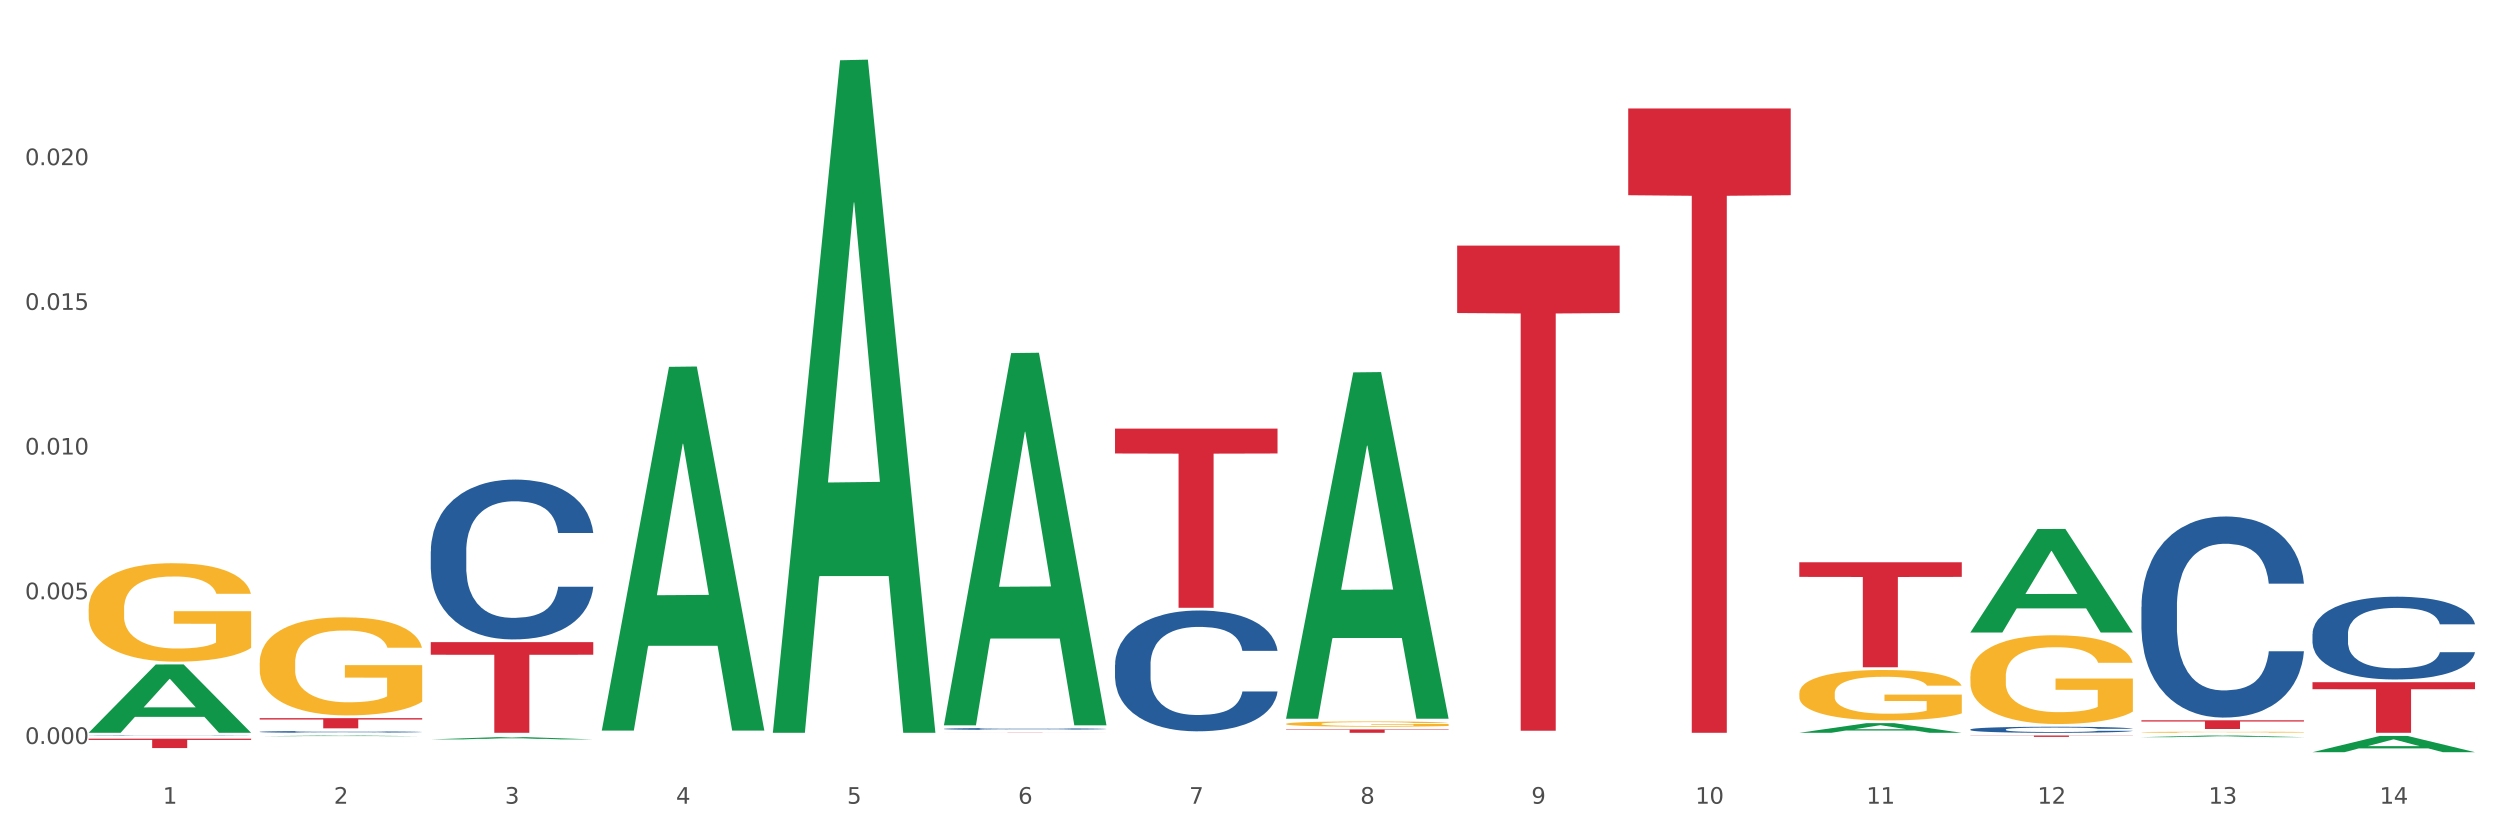 <?xml version="1.0" encoding="utf-8" standalone="no"?>
<!DOCTYPE svg PUBLIC "-//W3C//DTD SVG 1.1//EN"
  "http://www.w3.org/Graphics/SVG/1.1/DTD/svg11.dtd">
<svg xmlns:xlink="http://www.w3.org/1999/xlink" width="1080pt" height="360pt" viewBox="0 0 1080 360" xmlns="http://www.w3.org/2000/svg" version="1.1">
 <rect x="0" y="0" width="1080" height="360" fill="#333333" stroke="none"/>
 <defs>
  <style type="text/css">*{stroke-linejoin: round; stroke-linecap: butt}</style>
 </defs>
 <g id="figure_1">
  <g id="patch_1">
   <path d="M 0 360 
L 1080 360 
L 1080 0 
L 0 0 
z
" style="fill: #ffffff; stroke: #ffffff; stroke-linejoin: miter"/>
  </g>
  <g id="axes_1">
   <g id="matplotlib.axis_1">
    <g id="xtick_1">
     <g id="text_1">
      <!-- 1 -->
      <g style="fill: #4d4d4d" transform="translate(70.332 347.204) scale(0.096 -0.096)">
       <defs>
        <path id="DejaVuSans-31" d="M 794 531 
L 1825 531 
L 1825 4091 
L 703 3866 
L 703 4441 
L 1819 4666 
L 2450 4666 
L 2450 531 
L 3481 531 
L 3481 0 
L 794 0 
L 794 531 
z
" transform="scale(0.016)"/>
       </defs>
       <use xlink:href="#DejaVuSans-31"/>
      </g>
     </g>
    </g>
    <g id="xtick_2">
     <g id="text_2">
      <!-- 2 -->
      <g style="fill: #4d4d4d" transform="translate(144.233 347.204) scale(0.096 -0.096)">
       <defs>
        <path id="DejaVuSans-32" d="M 1228 531 
L 3431 531 
L 3431 0 
L 469 0 
L 469 531 
Q 828 903 1448 1529 
Q 2069 2156 2228 2338 
Q 2531 2678 2651 2914 
Q 2772 3150 2772 3378 
Q 2772 3750 2511 3984 
Q 2250 4219 1831 4219 
Q 1534 4219 1204 4116 
Q 875 4013 500 3803 
L 500 4441 
Q 881 4594 1212 4672 
Q 1544 4750 1819 4750 
Q 2544 4750 2975 4387 
Q 3406 4025 3406 3419 
Q 3406 3131 3298 2873 
Q 3191 2616 2906 2266 
Q 2828 2175 2409 1742 
Q 1991 1309 1228 531 
z
" transform="scale(0.016)"/>
       </defs>
       <use xlink:href="#DejaVuSans-32"/>
      </g>
     </g>
    </g>
    <g id="xtick_3">
     <g id="text_3">
      <!-- 3 -->
      <g style="fill: #4d4d4d" transform="translate(218.134 347.204) scale(0.096 -0.096)">
       <defs>
        <path id="DejaVuSans-33" d="M 2597 2516 
Q 3050 2419 3304 2112 
Q 3559 1806 3559 1356 
Q 3559 666 3084 287 
Q 2609 -91 1734 -91 
Q 1441 -91 1130 -33 
Q 819 25 488 141 
L 488 750 
Q 750 597 1062 519 
Q 1375 441 1716 441 
Q 2309 441 2620 675 
Q 2931 909 2931 1356 
Q 2931 1769 2642 2001 
Q 2353 2234 1838 2234 
L 1294 2234 
L 1294 2753 
L 1863 2753 
Q 2328 2753 2575 2939 
Q 2822 3125 2822 3475 
Q 2822 3834 2567 4026 
Q 2313 4219 1838 4219 
Q 1578 4219 1281 4162 
Q 984 4106 628 3988 
L 628 4550 
Q 988 4650 1302 4700 
Q 1616 4750 1894 4750 
Q 2613 4750 3031 4423 
Q 3450 4097 3450 3541 
Q 3450 3153 3228 2886 
Q 3006 2619 2597 2516 
z
" transform="scale(0.016)"/>
       </defs>
       <use xlink:href="#DejaVuSans-33"/>
      </g>
     </g>
    </g>
    <g id="xtick_4">
     <g id="text_4">
      <!-- 4 -->
      <g style="fill: #4d4d4d" transform="translate(292.034 347.204) scale(0.096 -0.096)">
       <defs>
        <path id="DejaVuSans-34" d="M 2419 4116 
L 825 1625 
L 2419 1625 
L 2419 4116 
z
M 2253 4666 
L 3047 4666 
L 3047 1625 
L 3713 1625 
L 3713 1100 
L 3047 1100 
L 3047 0 
L 2419 0 
L 2419 1100 
L 313 1100 
L 313 1709 
L 2253 4666 
z
" transform="scale(0.016)"/>
       </defs>
       <use xlink:href="#DejaVuSans-34"/>
      </g>
     </g>
    </g>
    <g id="xtick_5">
     <g id="text_5">
      <!-- 5 -->
      <g style="fill: #4d4d4d" transform="translate(365.935 347.204) scale(0.096 -0.096)">
       <defs>
        <path id="DejaVuSans-35" d="M 691 4666 
L 3169 4666 
L 3169 4134 
L 1269 4134 
L 1269 2991 
Q 1406 3038 1543 3061 
Q 1681 3084 1819 3084 
Q 2600 3084 3056 2656 
Q 3513 2228 3513 1497 
Q 3513 744 3044 326 
Q 2575 -91 1722 -91 
Q 1428 -91 1123 -41 
Q 819 9 494 109 
L 494 744 
Q 775 591 1075 516 
Q 1375 441 1709 441 
Q 2250 441 2565 725 
Q 2881 1009 2881 1497 
Q 2881 1984 2565 2268 
Q 2250 2553 1709 2553 
Q 1456 2553 1204 2497 
Q 953 2441 691 2322 
L 691 4666 
z
" transform="scale(0.016)"/>
       </defs>
       <use xlink:href="#DejaVuSans-35"/>
      </g>
     </g>
    </g>
    <g id="xtick_6">
     <g id="text_6">
      <!-- 6 -->
      <g style="fill: #4d4d4d" transform="translate(439.836 347.204) scale(0.096 -0.096)">
       <defs>
        <path id="DejaVuSans-36" d="M 2113 2584 
Q 1688 2584 1439 2293 
Q 1191 2003 1191 1497 
Q 1191 994 1439 701 
Q 1688 409 2113 409 
Q 2538 409 2786 701 
Q 3034 994 3034 1497 
Q 3034 2003 2786 2293 
Q 2538 2584 2113 2584 
z
M 3366 4563 
L 3366 3988 
Q 3128 4100 2886 4159 
Q 2644 4219 2406 4219 
Q 1781 4219 1451 3797 
Q 1122 3375 1075 2522 
Q 1259 2794 1537 2939 
Q 1816 3084 2150 3084 
Q 2853 3084 3261 2657 
Q 3669 2231 3669 1497 
Q 3669 778 3244 343 
Q 2819 -91 2113 -91 
Q 1303 -91 875 529 
Q 447 1150 447 2328 
Q 447 3434 972 4092 
Q 1497 4750 2381 4750 
Q 2619 4750 2861 4703 
Q 3103 4656 3366 4563 
z
" transform="scale(0.016)"/>
       </defs>
       <use xlink:href="#DejaVuSans-36"/>
      </g>
     </g>
    </g>
    <g id="xtick_7">
     <g id="text_7">
      <!-- 7 -->
      <g style="fill: #4d4d4d" transform="translate(513.737 347.204) scale(0.096 -0.096)">
       <defs>
        <path id="DejaVuSans-37" d="M 525 4666 
L 3525 4666 
L 3525 4397 
L 1831 0 
L 1172 0 
L 2766 4134 
L 525 4134 
L 525 4666 
z
" transform="scale(0.016)"/>
       </defs>
       <use xlink:href="#DejaVuSans-37"/>
      </g>
     </g>
    </g>
    <g id="xtick_8">
     <g id="text_8">
      <!-- 8 -->
      <g style="fill: #4d4d4d" transform="translate(587.638 347.204) scale(0.096 -0.096)">
       <defs>
        <path id="DejaVuSans-38" d="M 2034 2216 
Q 1584 2216 1326 1975 
Q 1069 1734 1069 1313 
Q 1069 891 1326 650 
Q 1584 409 2034 409 
Q 2484 409 2743 651 
Q 3003 894 3003 1313 
Q 3003 1734 2745 1975 
Q 2488 2216 2034 2216 
z
M 1403 2484 
Q 997 2584 770 2862 
Q 544 3141 544 3541 
Q 544 4100 942 4425 
Q 1341 4750 2034 4750 
Q 2731 4750 3128 4425 
Q 3525 4100 3525 3541 
Q 3525 3141 3298 2862 
Q 3072 2584 2669 2484 
Q 3125 2378 3379 2068 
Q 3634 1759 3634 1313 
Q 3634 634 3220 271 
Q 2806 -91 2034 -91 
Q 1263 -91 848 271 
Q 434 634 434 1313 
Q 434 1759 690 2068 
Q 947 2378 1403 2484 
z
M 1172 3481 
Q 1172 3119 1398 2916 
Q 1625 2713 2034 2713 
Q 2441 2713 2670 2916 
Q 2900 3119 2900 3481 
Q 2900 3844 2670 4047 
Q 2441 4250 2034 4250 
Q 1625 4250 1398 4047 
Q 1172 3844 1172 3481 
z
" transform="scale(0.016)"/>
       </defs>
       <use xlink:href="#DejaVuSans-38"/>
      </g>
     </g>
    </g>
    <g id="xtick_9">
     <g id="text_9">
      <!-- 9 -->
      <g style="fill: #4d4d4d" transform="translate(661.539 347.204) scale(0.096 -0.096)">
       <defs>
        <path id="DejaVuSans-39" d="M 703 97 
L 703 672 
Q 941 559 1184 500 
Q 1428 441 1663 441 
Q 2288 441 2617 861 
Q 2947 1281 2994 2138 
Q 2813 1869 2534 1725 
Q 2256 1581 1919 1581 
Q 1219 1581 811 2004 
Q 403 2428 403 3163 
Q 403 3881 828 4315 
Q 1253 4750 1959 4750 
Q 2769 4750 3195 4129 
Q 3622 3509 3622 2328 
Q 3622 1225 3098 567 
Q 2575 -91 1691 -91 
Q 1453 -91 1209 -44 
Q 966 3 703 97 
z
M 1959 2075 
Q 2384 2075 2632 2365 
Q 2881 2656 2881 3163 
Q 2881 3666 2632 3958 
Q 2384 4250 1959 4250 
Q 1534 4250 1286 3958 
Q 1038 3666 1038 3163 
Q 1038 2656 1286 2365 
Q 1534 2075 1959 2075 
z
" transform="scale(0.016)"/>
       </defs>
       <use xlink:href="#DejaVuSans-39"/>
      </g>
     </g>
    </g>
    <g id="xtick_10">
     <g id="text_10">
      <!-- 10 -->
      <g style="fill: #4d4d4d" transform="translate(732.386 347.204) scale(0.096 -0.096)">
       <defs>
        <path id="DejaVuSans-30" d="M 2034 4250 
Q 1547 4250 1301 3770 
Q 1056 3291 1056 2328 
Q 1056 1369 1301 889 
Q 1547 409 2034 409 
Q 2525 409 2770 889 
Q 3016 1369 3016 2328 
Q 3016 3291 2770 3770 
Q 2525 4250 2034 4250 
z
M 2034 4750 
Q 2819 4750 3233 4129 
Q 3647 3509 3647 2328 
Q 3647 1150 3233 529 
Q 2819 -91 2034 -91 
Q 1250 -91 836 529 
Q 422 1150 422 2328 
Q 422 3509 836 4129 
Q 1250 4750 2034 4750 
z
" transform="scale(0.016)"/>
       </defs>
       <use xlink:href="#DejaVuSans-31"/>
       <use xlink:href="#DejaVuSans-30" transform="translate(63.623 0)"/>
      </g>
     </g>
    </g>
    <g id="xtick_11">
     <g id="text_11">
      <!-- 11 -->
      <g style="fill: #4d4d4d" transform="translate(806.287 347.204) scale(0.096 -0.096)">
       <use xlink:href="#DejaVuSans-31"/>
       <use xlink:href="#DejaVuSans-31" transform="translate(63.623 0)"/>
      </g>
     </g>
    </g>
    <g id="xtick_12">
     <g id="text_12">
      <!-- 12 -->
      <g style="fill: #4d4d4d" transform="translate(880.187 347.204) scale(0.096 -0.096)">
       <use xlink:href="#DejaVuSans-31"/>
       <use xlink:href="#DejaVuSans-32" transform="translate(63.623 0)"/>
      </g>
     </g>
    </g>
    <g id="xtick_13">
     <g id="text_13">
      <!-- 13 -->
      <g style="fill: #4d4d4d" transform="translate(954.088 347.204) scale(0.096 -0.096)">
       <use xlink:href="#DejaVuSans-31"/>
       <use xlink:href="#DejaVuSans-33" transform="translate(63.623 0)"/>
      </g>
     </g>
    </g>
    <g id="xtick_14">
     <g id="text_14">
      <!-- 14 -->
      <g style="fill: #4d4d4d" transform="translate(1027.989 347.204) scale(0.096 -0.096)">
       <use xlink:href="#DejaVuSans-31"/>
       <use xlink:href="#DejaVuSans-34" transform="translate(63.623 0)"/>
      </g>
     </g>
    </g>
    <g id="xtick_15"/>
    <g id="xtick_16"/>
    <g id="xtick_17"/>
    <g id="xtick_18"/>
    <g id="xtick_19"/>
    <g id="xtick_20"/>
    <g id="xtick_21"/>
    <g id="xtick_22"/>
    <g id="xtick_23"/>
    <g id="xtick_24"/>
    <g id="xtick_25"/>
    <g id="xtick_26"/>
    <g id="xtick_27"/>
   </g>
   <g id="matplotlib.axis_2">
    <g id="ytick_1">
     <g id="text_15">
      <!-- 0.000 -->
      <g style="fill: #4d4d4d" transform="translate(10.8 321.39) scale(0.096 -0.096)">
       <defs>
        <path id="DejaVuSans-2e" d="M 684 794 
L 1344 794 
L 1344 0 
L 684 0 
L 684 794 
z
" transform="scale(0.016)"/>
       </defs>
       <use xlink:href="#DejaVuSans-30"/>
       <use xlink:href="#DejaVuSans-2e" transform="translate(63.623 0)"/>
       <use xlink:href="#DejaVuSans-30" transform="translate(95.41 0)"/>
       <use xlink:href="#DejaVuSans-30" transform="translate(159.033 0)"/>
       <use xlink:href="#DejaVuSans-30" transform="translate(222.656 0)"/>
      </g>
     </g>
    </g>
    <g id="ytick_2">
     <g id="text_16">
      <!-- 0.005 -->
      <g style="fill: #4d4d4d" transform="translate(10.8 258.88) scale(0.096 -0.096)">
       <use xlink:href="#DejaVuSans-30"/>
       <use xlink:href="#DejaVuSans-2e" transform="translate(63.623 0)"/>
       <use xlink:href="#DejaVuSans-30" transform="translate(95.41 0)"/>
       <use xlink:href="#DejaVuSans-30" transform="translate(159.033 0)"/>
       <use xlink:href="#DejaVuSans-35" transform="translate(222.656 0)"/>
      </g>
     </g>
    </g>
    <g id="ytick_3">
     <g id="text_17">
      <!-- 0.010 -->
      <g style="fill: #4d4d4d" transform="translate(10.8 196.371) scale(0.096 -0.096)">
       <use xlink:href="#DejaVuSans-30"/>
       <use xlink:href="#DejaVuSans-2e" transform="translate(63.623 0)"/>
       <use xlink:href="#DejaVuSans-30" transform="translate(95.41 0)"/>
       <use xlink:href="#DejaVuSans-31" transform="translate(159.033 0)"/>
       <use xlink:href="#DejaVuSans-30" transform="translate(222.656 0)"/>
      </g>
     </g>
    </g>
    <g id="ytick_4">
     <g id="text_18">
      <!-- 0.015 -->
      <g style="fill: #4d4d4d" transform="translate(10.8 133.861) scale(0.096 -0.096)">
       <use xlink:href="#DejaVuSans-30"/>
       <use xlink:href="#DejaVuSans-2e" transform="translate(63.623 0)"/>
       <use xlink:href="#DejaVuSans-30" transform="translate(95.41 0)"/>
       <use xlink:href="#DejaVuSans-31" transform="translate(159.033 0)"/>
       <use xlink:href="#DejaVuSans-35" transform="translate(222.656 0)"/>
      </g>
     </g>
    </g>
    <g id="ytick_5">
     <g id="text_19">
      <!-- 0.020 -->
      <g style="fill: #4d4d4d" transform="translate(10.8 71.351) scale(0.096 -0.096)">
       <use xlink:href="#DejaVuSans-30"/>
       <use xlink:href="#DejaVuSans-2e" transform="translate(63.623 0)"/>
       <use xlink:href="#DejaVuSans-30" transform="translate(95.41 0)"/>
       <use xlink:href="#DejaVuSans-32" transform="translate(159.033 0)"/>
       <use xlink:href="#DejaVuSans-30" transform="translate(222.656 0)"/>
      </g>
     </g>
    </g>
    <g id="ytick_6"/>
    <g id="ytick_7"/>
    <g id="ytick_8"/>
    <g id="ytick_9"/>
    <g id="ytick_10"/>
   </g>
   <g id="PolyCollection_1">
    <path d="M 38.283 316.519 
L 38.355 316.492 
L 67.306 287.043 
L 79.321 287.015 
L 108.489 316.575 
L 94.592 316.575 
L 88.296 309.691 
L 58.404 309.691 
L 58.187 309.802 
L 52.107 316.575 
L 38.283 316.575 
L 38.283 316.519 
L 62.167 305.584 
L 84.532 305.556 
L 73.458 293.315 
L 73.314 293.26 
L 73.169 293.343 
L 62.095 305.556 
L 62.167 305.584 
L 38.283 316.519 
z
" clip-path="url(#p4db9b91162)" style="fill: #109648"/>
    <path d="M 777.292 299.506 
L 777.374 299.486 
L 777.374 298.769 
L 777.54 298.152 
L 778.369 296.659 
L 779.612 295.424 
L 780.524 294.767 
L 781.436 294.23 
L 782.514 293.692 
L 783.84 293.135 
L 786.243 292.318 
L 787.735 291.9 
L 789.559 291.462 
L 792.874 290.825 
L 795.278 290.467 
L 797.765 290.168 
L 801.826 289.81 
L 804.479 289.651 
L 807.297 289.531 
L 810.695 289.451 
L 813.265 289.432 
L 818.901 289.491 
L 823.709 289.67 
L 826.03 289.81 
L 829.013 290.049 
L 830.588 290.208 
L 833.158 290.527 
L 835.81 290.945 
L 837.634 291.303 
L 840.369 291.98 
L 842.441 292.657 
L 844.348 293.493 
L 845.342 294.071 
L 846.088 294.608 
L 846.751 295.225 
L 847.415 296.201 
L 832.495 296.201 
L 831.915 295.504 
L 831.003 294.847 
L 829.677 294.21 
L 828.516 293.812 
L 826.527 293.314 
L 824.703 292.995 
L 822.797 292.756 
L 820.476 292.557 
L 818.653 292.458 
L 816.083 292.378 
L 811.027 292.398 
L 807.628 292.557 
L 805.308 292.756 
L 803.816 292.936 
L 802.489 293.135 
L 800.997 293.414 
L 799.257 293.832 
L 798.014 294.21 
L 796.77 294.688 
L 795.776 295.166 
L 794.864 295.723 
L 794.118 296.32 
L 793.538 296.938 
L 793.04 297.694 
L 792.626 298.948 
L 792.626 301.676 
L 792.792 302.293 
L 793.206 303.11 
L 793.703 303.727 
L 794.532 304.463 
L 795.278 304.961 
L 796.687 305.678 
L 798.262 306.275 
L 799.505 306.653 
L 800.749 306.972 
L 802.904 307.41 
L 805.308 307.768 
L 807.38 307.987 
L 810.198 308.187 
L 812.104 308.266 
L 813.762 308.306 
L 817.824 308.306 
L 820.725 308.246 
L 823.957 308.107 
L 826.444 307.928 
L 828.516 307.709 
L 830.837 307.35 
L 832.329 307.012 
L 832.329 302.851 
L 814.094 302.831 
L 814.094 300.063 
L 847.497 300.063 
L 847.497 308.187 
L 846.088 308.605 
L 844.513 308.983 
L 842.856 309.321 
L 840.369 309.739 
L 837.385 310.138 
L 834.733 310.416 
L 831.915 310.655 
L 828.599 310.874 
L 824.289 311.073 
L 821.636 311.153 
L 818.321 311.213 
L 814.425 311.233 
L 811.027 311.193 
L 807.711 311.093 
L 804.23 310.914 
L 800.832 310.655 
L 798.262 310.397 
L 795.693 310.078 
L 792.957 309.66 
L 790.802 309.262 
L 789.145 308.903 
L 787.321 308.445 
L 785.332 307.848 
L 783.84 307.311 
L 782.514 306.753 
L 781.104 306.036 
L 780.11 305.419 
L 779.115 304.643 
L 778.535 304.065 
L 777.872 303.169 
L 777.374 301.915 
L 777.292 299.506 
z
" clip-path="url(#p4db9b91162)" style="fill: #f7b32b"/>
    <path d="M 851.192 292.149 
L 851.275 292.114 
L 851.275 290.853 
L 851.441 289.767 
L 852.27 287.139 
L 853.513 284.967 
L 854.425 283.811 
L 855.337 282.866 
L 856.414 281.92 
L 857.741 280.939 
L 860.144 279.502 
L 861.636 278.767 
L 863.46 277.996 
L 866.775 276.875 
L 869.179 276.244 
L 871.666 275.719 
L 875.727 275.088 
L 878.38 274.808 
L 881.198 274.598 
L 884.596 274.458 
L 887.166 274.423 
L 892.802 274.528 
L 897.61 274.843 
L 899.93 275.088 
L 902.914 275.509 
L 904.489 275.789 
L 907.059 276.349 
L 909.711 277.085 
L 911.535 277.716 
L 914.27 278.907 
L 916.342 280.098 
L 918.249 281.569 
L 919.243 282.585 
L 919.989 283.531 
L 920.652 284.617 
L 921.315 286.334 
L 906.396 286.334 
L 905.815 285.108 
L 904.904 283.952 
L 903.577 282.83 
L 902.417 282.13 
L 900.428 281.254 
L 898.604 280.694 
L 896.698 280.273 
L 894.377 279.923 
L 892.553 279.748 
L 889.984 279.608 
L 884.928 279.643 
L 881.529 279.923 
L 879.208 280.273 
L 877.717 280.588 
L 876.39 280.939 
L 874.898 281.429 
L 873.158 282.165 
L 871.914 282.83 
L 870.671 283.671 
L 869.676 284.512 
L 868.765 285.493 
L 868.019 286.544 
L 867.438 287.63 
L 866.941 288.961 
L 866.527 291.168 
L 866.527 295.968 
L 866.692 297.054 
L 867.107 298.49 
L 867.604 299.576 
L 868.433 300.872 
L 869.179 301.748 
L 870.588 303.009 
L 872.163 304.06 
L 873.406 304.726 
L 874.65 305.286 
L 876.805 306.057 
L 879.208 306.688 
L 881.281 307.073 
L 884.099 307.423 
L 886.005 307.563 
L 887.663 307.633 
L 891.725 307.633 
L 894.626 307.528 
L 897.858 307.283 
L 900.345 306.968 
L 902.417 306.582 
L 904.738 305.952 
L 906.23 305.356 
L 906.23 298.035 
L 887.995 298 
L 887.995 293.13 
L 921.398 293.13 
L 921.398 307.423 
L 919.989 308.159 
L 918.414 308.825 
L 916.757 309.42 
L 914.27 310.156 
L 911.286 310.856 
L 908.634 311.347 
L 905.815 311.767 
L 902.5 312.153 
L 898.19 312.503 
L 895.537 312.643 
L 892.222 312.748 
L 888.326 312.783 
L 884.928 312.713 
L 881.612 312.538 
L 878.131 312.223 
L 874.733 311.767 
L 872.163 311.312 
L 869.594 310.751 
L 866.858 310.016 
L 864.703 309.315 
L 863.045 308.684 
L 861.222 307.879 
L 859.233 306.828 
L 857.741 305.882 
L 856.414 304.901 
L 855.005 303.64 
L 854.011 302.554 
L 853.016 301.187 
L 852.436 300.172 
L 851.773 298.595 
L 851.275 296.388 
L 851.192 292.149 
z
" clip-path="url(#p4db9b91162)" style="fill: #f7b32b"/>
    <path d="M 925.093 316.321 
L 925.176 316.321 
L 925.176 316.305 
L 925.342 316.292 
L 926.171 316.259 
L 927.414 316.233 
L 928.326 316.218 
L 929.238 316.207 
L 930.315 316.195 
L 931.641 316.183 
L 934.045 316.165 
L 935.537 316.156 
L 937.361 316.147 
L 940.676 316.133 
L 943.08 316.125 
L 945.567 316.119 
L 949.628 316.111 
L 952.28 316.108 
L 955.099 316.105 
L 958.497 316.103 
L 961.067 316.103 
L 966.703 316.104 
L 971.51 316.108 
L 973.831 316.111 
L 976.815 316.116 
L 978.39 316.12 
L 980.96 316.127 
L 983.612 316.136 
L 985.436 316.143 
L 988.171 316.158 
L 990.243 316.173 
L 992.149 316.191 
L 993.144 316.203 
L 993.89 316.215 
L 994.553 316.228 
L 995.216 316.249 
L 980.296 316.249 
L 979.716 316.234 
L 978.805 316.22 
L 977.478 316.206 
L 976.318 316.198 
L 974.329 316.187 
L 972.505 316.18 
L 970.599 316.175 
L 968.278 316.171 
L 966.454 316.168 
L 963.885 316.167 
L 958.829 316.167 
L 955.43 316.171 
L 953.109 316.175 
L 951.617 316.179 
L 950.291 316.183 
L 948.799 316.189 
L 947.059 316.198 
L 945.815 316.206 
L 944.572 316.217 
L 943.577 316.227 
L 942.665 316.239 
L 941.92 316.252 
L 941.339 316.265 
L 940.842 316.282 
L 940.428 316.309 
L 940.428 316.368 
L 940.593 316.381 
L 941.008 316.399 
L 941.505 316.412 
L 942.334 316.428 
L 943.08 316.439 
L 944.489 316.455 
L 946.064 316.468 
L 947.307 316.476 
L 948.551 316.483 
L 950.706 316.492 
L 953.109 316.5 
L 955.182 316.505 
L 958 316.509 
L 959.906 316.511 
L 961.564 316.512 
L 965.625 316.512 
L 968.526 316.51 
L 971.759 316.507 
L 974.246 316.503 
L 976.318 316.499 
L 978.639 316.491 
L 980.131 316.484 
L 980.131 316.393 
L 961.895 316.393 
L 961.895 316.333 
L 995.299 316.333 
L 995.299 316.509 
L 993.89 316.518 
L 992.315 316.526 
L 990.657 316.534 
L 988.171 316.543 
L 985.187 316.551 
L 982.534 316.557 
L 979.716 316.562 
L 976.401 316.567 
L 972.091 316.571 
L 969.438 316.573 
L 966.123 316.574 
L 962.227 316.575 
L 958.829 316.574 
L 955.513 316.572 
L 952.032 316.568 
L 948.633 316.562 
L 946.064 316.557 
L 943.494 316.55 
L 940.759 316.541 
L 938.604 316.532 
L 936.946 316.524 
L 935.123 316.515 
L 933.133 316.502 
L 931.641 316.49 
L 930.315 316.478 
L 928.906 316.462 
L 927.912 316.449 
L 926.917 316.432 
L 926.337 316.42 
L 925.674 316.4 
L 925.176 316.373 
L 925.093 316.321 
z
" clip-path="url(#p4db9b91162)" style="fill: #f7b32b"/>
    <path d="M 407.787 314.873 
L 407.87 314.872 
L 407.87 314.851 
L 408.119 314.822 
L 409.032 314.77 
L 410.194 314.73 
L 412.186 314.683 
L 413.264 314.663 
L 414.675 314.642 
L 417.58 314.606 
L 420.899 314.576 
L 423.223 314.559 
L 424.965 314.549 
L 428.866 314.53 
L 431.106 314.522 
L 433.43 314.515 
L 435.422 314.511 
L 438.741 314.505 
L 441.396 314.503 
L 444.467 314.502 
L 447.039 314.503 
L 450.442 314.506 
L 455.421 314.515 
L 457.33 314.52 
L 459.902 314.529 
L 462.558 314.541 
L 464.715 314.553 
L 467.205 314.571 
L 469.778 314.593 
L 472.267 314.622 
L 474.01 314.648 
L 475.421 314.676 
L 476.665 314.71 
L 477.578 314.747 
L 477.993 314.778 
L 462.807 314.778 
L 462.392 314.75 
L 461.562 314.72 
L 460.732 314.7 
L 459.819 314.683 
L 458.409 314.664 
L 457.164 314.652 
L 455.089 314.638 
L 453.18 314.629 
L 451.604 314.623 
L 449.695 314.619 
L 445.629 314.614 
L 442.724 314.614 
L 440.899 314.616 
L 438.658 314.62 
L 436.749 314.625 
L 434.509 314.634 
L 432.766 314.644 
L 431.023 314.657 
L 430.027 314.666 
L 428.534 314.682 
L 427.538 314.696 
L 426.21 314.719 
L 425.463 314.736 
L 424.135 314.779 
L 423.555 314.81 
L 423.306 314.832 
L 423.14 314.856 
L 423.14 314.974 
L 423.638 315.026 
L 424.052 315.049 
L 424.716 315.075 
L 425.961 315.108 
L 427.787 315.14 
L 429.695 315.163 
L 431.272 315.178 
L 432.766 315.188 
L 434.26 315.197 
L 436.085 315.204 
L 437.579 315.209 
L 439.82 315.213 
L 442.475 315.215 
L 444.55 315.215 
L 448.782 315.212 
L 450.691 315.208 
L 452.517 315.203 
L 454.508 315.194 
L 456.085 315.185 
L 456.998 315.179 
L 458.492 315.164 
L 459.653 315.149 
L 460.649 315.132 
L 461.313 315.117 
L 462.06 315.094 
L 462.641 315.069 
L 462.807 315.055 
L 477.993 315.055 
L 477.661 315.082 
L 477.08 315.108 
L 475.918 315.144 
L 475.006 315.164 
L 473.595 315.189 
L 472.101 315.21 
L 470.027 315.233 
L 468.118 315.251 
L 466.126 315.266 
L 463.969 315.279 
L 460.068 315.298 
L 458.657 315.304 
L 455.67 315.313 
L 453.346 315.318 
L 449.944 315.323 
L 446.459 315.326 
L 442.807 315.327 
L 439.571 315.325 
L 436.002 315.321 
L 433.762 315.316 
L 431.272 315.31 
L 428.368 315.299 
L 425.629 315.286 
L 423.057 315.271 
L 420.65 315.254 
L 418.409 315.234 
L 415.505 315.202 
L 413.347 315.17 
L 411.771 315.141 
L 410.692 315.116 
L 409.613 315.084 
L 409.032 315.063 
L 408.119 315.01 
L 407.787 314.961 
L 407.787 314.873 
z
" clip-path="url(#p4db9b91162)" style="fill: #255c99"/>
    <path d="M 998.994 294.701 
L 1069.2 294.701 
L 1069.2 297.741 
L 1041.583 297.761 
L 1041.583 316.575 
L 1026.444 316.575 
L 1026.444 297.761 
L 998.994 297.741 
L 998.994 294.721 
L 998.994 294.701 
z
" clip-path="url(#p4db9b91162)" style="fill: #d62839"/>
    <path d="M 925.093 311.166 
L 995.299 311.166 
L 995.299 311.69 
L 967.683 311.693 
L 967.683 314.935 
L 952.543 314.935 
L 952.543 311.693 
L 925.093 311.69 
L 925.093 311.17 
L 925.093 311.166 
z
" clip-path="url(#p4db9b91162)" style="fill: #d62839"/>
    <path d="M 851.192 317.743 
L 921.398 317.743 
L 921.398 317.825 
L 893.782 317.826 
L 893.782 318.337 
L 878.643 318.337 
L 878.643 317.826 
L 851.192 317.825 
L 851.192 317.743 
L 851.192 317.743 
z
" clip-path="url(#p4db9b91162)" style="fill: #d62839"/>
    <path d="M 777.292 242.913 
L 847.497 242.913 
L 847.497 249.215 
L 819.881 249.257 
L 819.881 288.264 
L 804.742 288.264 
L 804.742 249.257 
L 777.292 249.215 
L 777.292 242.955 
L 777.292 242.913 
z
" clip-path="url(#p4db9b91162)" style="fill: #d62839"/>
    <path d="M 703.391 46.851 
L 773.597 46.851 
L 773.597 84.331 
L 745.98 84.584 
L 745.98 316.556 
L 730.841 316.556 
L 730.841 84.584 
L 703.391 84.331 
L 703.391 47.104 
L 703.391 46.851 
z
" clip-path="url(#p4db9b91162)" style="fill: #d62839"/>
    <path d="M 629.49 106.104 
L 699.696 106.104 
L 699.696 135.227 
L 672.079 135.424 
L 672.079 315.671 
L 656.94 315.671 
L 656.94 135.424 
L 629.49 135.227 
L 629.49 106.301 
L 629.49 106.104 
z
" clip-path="url(#p4db9b91162)" style="fill: #d62839"/>
    <path d="M 555.589 312.712 
L 555.672 312.71 
L 555.672 312.635 
L 555.838 312.57 
L 556.667 312.415 
L 557.91 312.286 
L 558.822 312.217 
L 559.733 312.161 
L 560.811 312.105 
L 562.137 312.047 
L 564.541 311.962 
L 566.033 311.918 
L 567.856 311.873 
L 571.172 311.806 
L 573.576 311.769 
L 576.062 311.738 
L 580.124 311.7 
L 582.776 311.684 
L 585.594 311.671 
L 588.993 311.663 
L 591.562 311.661 
L 597.199 311.667 
L 602.006 311.686 
L 604.327 311.7 
L 607.311 311.725 
L 608.886 311.742 
L 611.455 311.775 
L 614.108 311.819 
L 615.931 311.856 
L 618.667 311.927 
L 620.739 311.997 
L 622.645 312.084 
L 623.64 312.145 
L 624.386 312.201 
L 625.049 312.265 
L 625.712 312.367 
L 610.792 312.367 
L 610.212 312.294 
L 609.3 312.226 
L 607.974 312.159 
L 606.814 312.118 
L 604.824 312.066 
L 603.001 312.033 
L 601.094 312.008 
L 598.773 311.987 
L 596.95 311.976 
L 594.38 311.968 
L 589.324 311.97 
L 585.926 311.987 
L 583.605 312.008 
L 582.113 312.026 
L 580.787 312.047 
L 579.295 312.076 
L 577.554 312.12 
L 576.311 312.159 
L 575.068 312.209 
L 574.073 312.259 
L 573.161 312.317 
L 572.415 312.379 
L 571.835 312.444 
L 571.338 312.523 
L 570.923 312.653 
L 570.923 312.938 
L 571.089 313.002 
L 571.503 313.087 
L 572.001 313.152 
L 572.83 313.229 
L 573.576 313.281 
L 574.985 313.355 
L 576.56 313.418 
L 577.803 313.457 
L 579.046 313.49 
L 581.201 313.536 
L 583.605 313.573 
L 585.677 313.596 
L 588.495 313.617 
L 590.402 313.625 
L 592.06 313.629 
L 596.121 313.629 
L 599.022 313.623 
L 602.255 313.609 
L 604.741 313.59 
L 606.814 313.567 
L 609.134 313.53 
L 610.626 313.495 
L 610.626 313.06 
L 592.391 313.058 
L 592.391 312.77 
L 625.795 312.77 
L 625.795 313.617 
L 624.386 313.661 
L 622.811 313.7 
L 621.153 313.735 
L 618.667 313.779 
L 615.683 313.821 
L 613.03 313.85 
L 610.212 313.875 
L 606.896 313.897 
L 602.586 313.918 
L 599.934 313.926 
L 596.618 313.933 
L 592.723 313.935 
L 589.324 313.931 
L 586.009 313.92 
L 582.527 313.902 
L 579.129 313.875 
L 576.56 313.848 
L 573.99 313.814 
L 571.255 313.771 
L 569.1 313.729 
L 567.442 313.692 
L 565.618 313.644 
L 563.629 313.582 
L 562.137 313.526 
L 560.811 313.468 
L 559.402 313.393 
L 558.407 313.328 
L 557.413 313.247 
L 556.832 313.187 
L 556.169 313.094 
L 555.672 312.963 
L 555.589 312.712 
z
" clip-path="url(#p4db9b91162)" style="fill: #f7b32b"/>
    <path d="M 555.589 315.103 
L 625.795 315.103 
L 625.795 315.307 
L 598.178 315.309 
L 598.178 316.575 
L 583.039 316.575 
L 583.039 315.309 
L 555.589 315.307 
L 555.589 315.104 
L 555.589 315.103 
z
" clip-path="url(#p4db9b91162)" style="fill: #d62839"/>
    <path d="M 407.787 316.495 
L 477.993 316.495 
L 477.993 316.506 
L 450.377 316.506 
L 450.377 316.575 
L 435.237 316.575 
L 435.237 316.506 
L 407.787 316.506 
L 407.787 316.495 
L 407.787 316.495 
z
" clip-path="url(#p4db9b91162)" style="fill: #d62839"/>
    <path d="M 186.085 277.409 
L 256.291 277.409 
L 256.291 282.851 
L 228.674 282.888 
L 228.674 316.575 
L 213.535 316.575 
L 213.535 282.888 
L 186.085 282.851 
L 186.085 277.445 
L 186.085 277.409 
z
" clip-path="url(#p4db9b91162)" style="fill: #d62839"/>
    <path d="M 112.184 310.224 
L 182.39 310.224 
L 182.39 310.836 
L 154.773 310.84 
L 154.773 314.627 
L 139.634 314.627 
L 139.634 310.84 
L 112.184 310.836 
L 112.184 310.228 
L 112.184 310.224 
z
" clip-path="url(#p4db9b91162)" style="fill: #d62839"/>
    <path d="M 38.283 319.091 
L 108.489 319.091 
L 108.489 319.656 
L 80.872 319.66 
L 80.872 323.156 
L 65.733 323.156 
L 65.733 319.66 
L 38.283 319.656 
L 38.283 319.095 
L 38.283 319.091 
z
" clip-path="url(#p4db9b91162)" style="fill: #d62839"/>
    <path d="M 38.283 317.824 
L 38.366 317.824 
L 38.366 317.819 
L 38.615 317.813 
L 39.528 317.801 
L 40.69 317.793 
L 42.681 317.782 
L 43.76 317.778 
L 45.171 317.773 
L 48.075 317.766 
L 51.395 317.759 
L 53.718 317.755 
L 55.461 317.753 
L 59.361 317.749 
L 61.602 317.747 
L 63.926 317.746 
L 65.917 317.745 
L 69.237 317.743 
L 71.892 317.743 
L 74.963 317.743 
L 77.535 317.743 
L 80.938 317.744 
L 85.917 317.746 
L 87.825 317.747 
L 90.398 317.749 
L 93.053 317.751 
L 95.211 317.754 
L 97.701 317.758 
L 100.273 317.763 
L 102.763 317.769 
L 104.506 317.775 
L 105.916 317.781 
L 107.161 317.788 
L 108.074 317.796 
L 108.489 317.803 
L 93.302 317.803 
L 92.888 317.797 
L 92.058 317.791 
L 91.228 317.786 
L 90.315 317.782 
L 88.904 317.778 
L 87.659 317.776 
L 85.585 317.773 
L 83.676 317.771 
L 82.099 317.769 
L 80.191 317.768 
L 76.124 317.767 
L 73.22 317.767 
L 71.394 317.768 
L 69.154 317.769 
L 67.245 317.77 
L 65.004 317.772 
L 63.262 317.774 
L 61.519 317.777 
L 60.523 317.779 
L 59.029 317.782 
L 58.034 317.785 
L 56.706 317.79 
L 55.959 317.794 
L 54.631 317.803 
L 54.05 317.81 
L 53.801 317.815 
L 53.635 317.82 
L 53.635 317.846 
L 54.133 317.858 
L 54.548 317.863 
L 55.212 317.868 
L 56.457 317.876 
L 58.283 317.883 
L 60.191 317.888 
L 61.768 317.891 
L 63.262 317.893 
L 64.755 317.895 
L 66.581 317.897 
L 68.075 317.898 
L 70.315 317.899 
L 72.971 317.899 
L 75.046 317.899 
L 79.278 317.898 
L 81.187 317.897 
L 83.012 317.896 
L 85.004 317.894 
L 86.581 317.893 
L 87.493 317.891 
L 88.987 317.888 
L 90.149 317.885 
L 91.145 317.881 
L 91.809 317.877 
L 92.556 317.873 
L 93.136 317.867 
L 93.302 317.864 
L 108.489 317.864 
L 108.157 317.87 
L 107.576 317.876 
L 106.414 317.883 
L 105.501 317.888 
L 104.091 317.893 
L 102.597 317.898 
L 100.522 317.903 
L 98.614 317.907 
L 96.622 317.91 
L 94.464 317.913 
L 90.564 317.917 
L 89.153 317.918 
L 86.166 317.92 
L 83.842 317.922 
L 80.44 317.923 
L 76.954 317.923 
L 73.303 317.924 
L 70.066 317.923 
L 66.498 317.922 
L 64.257 317.921 
L 61.768 317.92 
L 58.863 317.917 
L 56.125 317.915 
L 53.552 317.911 
L 51.146 317.908 
L 48.905 317.903 
L 46.001 317.896 
L 43.843 317.889 
L 42.266 317.883 
L 41.187 317.877 
L 40.109 317.87 
L 39.528 317.866 
L 38.615 317.854 
L 38.283 317.843 
L 38.283 317.824 
z
" clip-path="url(#p4db9b91162)" style="fill: #255c99"/>
    <path d="M 112.184 316.146 
L 112.267 316.145 
L 112.267 316.125 
L 112.516 316.098 
L 113.429 316.048 
L 114.59 316.01 
L 116.582 315.966 
L 117.661 315.948 
L 119.072 315.927 
L 121.976 315.893 
L 125.296 315.865 
L 127.619 315.849 
L 129.362 315.839 
L 133.262 315.822 
L 135.503 315.814 
L 137.826 315.807 
L 139.818 315.803 
L 143.137 315.798 
L 145.793 315.796 
L 148.863 315.795 
L 151.436 315.796 
L 154.838 315.799 
L 159.818 315.807 
L 161.726 315.812 
L 164.299 315.821 
L 166.954 315.832 
L 169.112 315.844 
L 171.602 315.86 
L 174.174 315.881 
L 176.664 315.908 
L 178.406 315.933 
L 179.817 315.96 
L 181.062 315.992 
L 181.975 316.027 
L 182.39 316.056 
L 167.203 316.056 
L 166.788 316.029 
L 165.959 316.001 
L 165.129 315.982 
L 164.216 315.966 
L 162.805 315.948 
L 161.56 315.937 
L 159.486 315.923 
L 157.577 315.915 
L 156 315.91 
L 154.092 315.906 
L 150.025 315.901 
L 147.121 315.901 
L 145.295 315.903 
L 143.055 315.906 
L 141.146 315.911 
L 138.905 315.92 
L 137.163 315.929 
L 135.42 315.941 
L 134.424 315.95 
L 132.93 315.965 
L 131.934 315.978 
L 130.607 316 
L 129.86 316.016 
L 128.532 316.057 
L 127.951 316.086 
L 127.702 316.107 
L 127.536 316.13 
L 127.536 316.241 
L 128.034 316.291 
L 128.449 316.312 
L 129.113 316.336 
L 130.358 316.368 
L 132.183 316.398 
L 134.092 316.42 
L 135.669 316.434 
L 137.163 316.444 
L 138.656 316.452 
L 140.482 316.459 
L 141.976 316.463 
L 144.216 316.467 
L 146.872 316.47 
L 148.946 316.47 
L 153.179 316.466 
L 155.087 316.462 
L 156.913 316.457 
L 158.905 316.45 
L 160.481 316.441 
L 161.394 316.435 
L 162.888 316.421 
L 164.05 316.407 
L 165.046 316.39 
L 165.71 316.376 
L 166.456 316.355 
L 167.037 316.331 
L 167.203 316.318 
L 182.39 316.318 
L 182.058 316.343 
L 181.477 316.368 
L 180.315 316.402 
L 179.402 316.421 
L 177.991 316.445 
L 176.498 316.465 
L 174.423 316.487 
L 172.514 316.503 
L 170.523 316.517 
L 168.365 316.53 
L 164.465 316.548 
L 163.054 316.553 
L 160.067 316.561 
L 157.743 316.566 
L 154.341 316.571 
L 150.855 316.574 
L 147.204 316.575 
L 143.967 316.573 
L 140.399 316.569 
L 138.158 316.565 
L 135.669 316.559 
L 132.764 316.549 
L 130.026 316.536 
L 127.453 316.522 
L 125.047 316.506 
L 122.806 316.487 
L 119.902 316.457 
L 117.744 316.427 
L 116.167 316.399 
L 115.088 316.376 
L 114.01 316.346 
L 113.429 316.325 
L 112.516 316.275 
L 112.184 316.229 
L 112.184 316.146 
z
" clip-path="url(#p4db9b91162)" style="fill: #255c99"/>
    <path d="M 998.994 273.838 
L 999.077 273.805 
L 999.077 272.891 
L 999.326 271.65 
L 1000.239 269.363 
L 1001.401 267.632 
L 1003.392 265.607 
L 1004.471 264.758 
L 1005.882 263.811 
L 1008.786 262.276 
L 1012.106 260.969 
L 1014.43 260.251 
L 1016.172 259.794 
L 1020.073 258.977 
L 1022.313 258.618 
L 1024.637 258.324 
L 1026.628 258.128 
L 1029.948 257.899 
L 1032.603 257.801 
L 1035.674 257.769 
L 1038.246 257.801 
L 1041.649 257.932 
L 1046.628 258.324 
L 1048.537 258.552 
L 1051.109 258.944 
L 1053.765 259.467 
L 1055.922 259.99 
L 1058.412 260.741 
L 1060.984 261.721 
L 1063.474 262.962 
L 1065.217 264.105 
L 1066.627 265.313 
L 1067.872 266.783 
L 1068.785 268.384 
L 1069.2 269.723 
L 1054.014 269.723 
L 1053.599 268.514 
L 1052.769 267.208 
L 1051.939 266.326 
L 1051.026 265.607 
L 1049.615 264.791 
L 1048.371 264.268 
L 1046.296 263.648 
L 1044.387 263.256 
L 1042.811 263.027 
L 1040.902 262.831 
L 1036.836 262.635 
L 1033.931 262.635 
L 1032.105 262.7 
L 1029.865 262.864 
L 1027.956 263.092 
L 1025.716 263.484 
L 1023.973 263.909 
L 1022.23 264.464 
L 1021.234 264.856 
L 1019.741 265.575 
L 1018.745 266.163 
L 1017.417 267.175 
L 1016.67 267.894 
L 1015.342 269.755 
L 1014.761 271.127 
L 1014.512 272.074 
L 1014.347 273.12 
L 1014.347 278.215 
L 1014.844 280.501 
L 1015.259 281.481 
L 1015.923 282.591 
L 1017.168 284.028 
L 1018.994 285.433 
L 1020.902 286.445 
L 1022.479 287.066 
L 1023.973 287.523 
L 1025.467 287.883 
L 1027.292 288.209 
L 1028.786 288.405 
L 1031.027 288.601 
L 1033.682 288.699 
L 1035.757 288.699 
L 1039.989 288.536 
L 1041.898 288.372 
L 1043.723 288.144 
L 1045.715 287.785 
L 1047.292 287.393 
L 1048.205 287.099 
L 1049.698 286.478 
L 1050.86 285.825 
L 1051.856 285.074 
L 1052.52 284.42 
L 1053.267 283.441 
L 1053.848 282.33 
L 1054.014 281.742 
L 1069.2 281.742 
L 1068.868 282.918 
L 1068.287 284.061 
L 1067.125 285.596 
L 1066.213 286.478 
L 1064.802 287.556 
L 1063.308 288.47 
L 1061.233 289.483 
L 1059.325 290.234 
L 1057.333 290.887 
L 1055.175 291.475 
L 1051.275 292.292 
L 1049.864 292.52 
L 1046.877 292.912 
L 1044.553 293.141 
L 1041.151 293.37 
L 1037.665 293.5 
L 1034.014 293.533 
L 1030.778 293.468 
L 1027.209 293.272 
L 1024.969 293.076 
L 1022.479 292.782 
L 1019.575 292.325 
L 1016.836 291.769 
L 1014.264 291.116 
L 1011.857 290.365 
L 1009.616 289.516 
L 1006.712 288.111 
L 1004.554 286.739 
L 1002.977 285.466 
L 1001.899 284.388 
L 1000.82 283.016 
L 1000.239 282.069 
L 999.326 279.782 
L 998.994 277.659 
L 998.994 273.838 
z
" clip-path="url(#p4db9b91162)" style="fill: #255c99"/>
    <path d="M 925.093 262.152 
L 925.176 262.073 
L 925.176 259.851 
L 925.425 256.836 
L 926.338 251.282 
L 927.5 247.076 
L 929.492 242.157 
L 930.57 240.094 
L 931.981 237.793 
L 934.886 234.064 
L 938.205 230.89 
L 940.529 229.144 
L 942.271 228.033 
L 946.172 226.05 
L 948.412 225.177 
L 950.736 224.463 
L 952.728 223.987 
L 956.047 223.431 
L 958.702 223.193 
L 961.773 223.114 
L 964.346 223.193 
L 967.748 223.511 
L 972.727 224.463 
L 974.636 225.018 
L 977.208 225.97 
L 979.864 227.24 
L 982.021 228.509 
L 984.511 230.334 
L 987.084 232.715 
L 989.573 235.73 
L 991.316 238.507 
L 992.727 241.443 
L 993.971 245.013 
L 994.884 248.901 
L 995.299 252.155 
L 980.113 252.155 
L 979.698 249.219 
L 978.868 246.045 
L 978.038 243.903 
L 977.125 242.157 
L 975.715 240.173 
L 974.47 238.904 
L 972.395 237.396 
L 970.486 236.444 
L 968.91 235.889 
L 967.001 235.413 
L 962.935 234.936 
L 960.03 234.936 
L 958.205 235.095 
L 955.964 235.492 
L 954.055 236.047 
L 951.815 236.999 
L 950.072 238.031 
L 948.329 239.38 
L 947.333 240.332 
L 945.84 242.078 
L 944.844 243.506 
L 943.516 245.966 
L 942.769 247.711 
L 941.441 252.234 
L 940.861 255.567 
L 940.612 257.868 
L 940.446 260.407 
L 940.446 272.785 
L 940.944 278.339 
L 941.359 280.719 
L 942.022 283.417 
L 943.267 286.908 
L 945.093 290.32 
L 947.002 292.78 
L 948.578 294.287 
L 950.072 295.398 
L 951.566 296.271 
L 953.391 297.065 
L 954.885 297.541 
L 957.126 298.017 
L 959.781 298.255 
L 961.856 298.255 
L 966.088 297.858 
L 967.997 297.461 
L 969.823 296.906 
L 971.814 296.033 
L 973.391 295.081 
L 974.304 294.367 
L 975.798 292.859 
L 976.959 291.272 
L 977.955 289.447 
L 978.619 287.86 
L 979.366 285.48 
L 979.947 282.782 
L 980.113 281.354 
L 995.299 281.354 
L 994.967 284.211 
L 994.386 286.988 
L 993.225 290.717 
L 992.312 292.859 
L 990.901 295.478 
L 989.407 297.699 
L 987.333 300.159 
L 985.424 301.984 
L 983.432 303.571 
L 981.275 304.999 
L 977.374 306.983 
L 975.963 307.538 
L 972.976 308.49 
L 970.652 309.046 
L 967.25 309.601 
L 963.765 309.919 
L 960.113 309.998 
L 956.877 309.839 
L 953.308 309.363 
L 951.068 308.887 
L 948.578 308.173 
L 945.674 307.062 
L 942.935 305.713 
L 940.363 304.126 
L 937.956 302.301 
L 935.715 300.238 
L 932.811 296.827 
L 930.653 293.494 
L 929.077 290.4 
L 927.998 287.781 
L 926.919 284.449 
L 926.338 282.148 
L 925.425 276.593 
L 925.093 271.436 
L 925.093 262.152 
z
" clip-path="url(#p4db9b91162)" style="fill: #255c99"/>
    <path d="M 851.192 315.13 
L 851.275 315.128 
L 851.275 315.061 
L 851.524 314.969 
L 852.437 314.802 
L 853.599 314.675 
L 855.591 314.526 
L 856.67 314.464 
L 858.08 314.394 
L 860.985 314.282 
L 864.304 314.186 
L 866.628 314.133 
L 868.37 314.1 
L 872.271 314.04 
L 874.511 314.013 
L 876.835 313.992 
L 878.827 313.977 
L 882.146 313.961 
L 884.802 313.954 
L 887.872 313.951 
L 890.445 313.954 
L 893.847 313.963 
L 898.826 313.992 
L 900.735 314.009 
L 903.307 314.037 
L 905.963 314.076 
L 908.121 314.114 
L 910.61 314.169 
L 913.183 314.241 
L 915.672 314.332 
L 917.415 314.416 
L 918.826 314.505 
L 920.071 314.612 
L 920.983 314.73 
L 921.398 314.828 
L 906.212 314.828 
L 905.797 314.739 
L 904.967 314.644 
L 904.137 314.579 
L 903.224 314.526 
L 901.814 314.466 
L 900.569 314.428 
L 898.494 314.382 
L 896.586 314.354 
L 895.009 314.337 
L 893.1 314.323 
L 889.034 314.308 
L 886.129 314.308 
L 884.304 314.313 
L 882.063 314.325 
L 880.154 314.342 
L 877.914 314.37 
L 876.171 314.402 
L 874.428 314.442 
L 873.433 314.471 
L 871.939 314.524 
L 870.943 314.567 
L 869.615 314.641 
L 868.868 314.694 
L 867.541 314.831 
L 866.96 314.931 
L 866.711 315.001 
L 866.545 315.077 
L 866.545 315.451 
L 867.043 315.619 
L 867.458 315.691 
L 868.122 315.772 
L 869.366 315.878 
L 871.192 315.981 
L 873.101 316.055 
L 874.677 316.1 
L 876.171 316.134 
L 877.665 316.16 
L 879.491 316.184 
L 880.984 316.199 
L 883.225 316.213 
L 885.88 316.22 
L 887.955 316.22 
L 892.187 316.208 
L 894.096 316.196 
L 895.922 316.18 
L 897.913 316.153 
L 899.49 316.124 
L 900.403 316.103 
L 901.897 316.057 
L 903.058 316.009 
L 904.054 315.954 
L 904.718 315.906 
L 905.465 315.834 
L 906.046 315.753 
L 906.212 315.71 
L 921.398 315.71 
L 921.066 315.796 
L 920.485 315.88 
L 919.324 315.993 
L 918.411 316.057 
L 917 316.136 
L 915.506 316.204 
L 913.432 316.278 
L 911.523 316.333 
L 909.531 316.381 
L 907.374 316.424 
L 903.473 316.484 
L 902.063 316.501 
L 899.075 316.529 
L 896.752 316.546 
L 893.349 316.563 
L 889.864 316.573 
L 886.212 316.575 
L 882.976 316.57 
L 879.408 316.556 
L 877.167 316.541 
L 874.677 316.52 
L 871.773 316.486 
L 869.034 316.446 
L 866.462 316.398 
L 864.055 316.342 
L 861.815 316.28 
L 858.91 316.177 
L 856.752 316.077 
L 855.176 315.983 
L 854.097 315.904 
L 853.018 315.803 
L 852.437 315.734 
L 851.524 315.566 
L 851.192 315.41 
L 851.192 315.13 
z
" clip-path="url(#p4db9b91162)" style="fill: #255c99"/>
    <path d="M 481.688 287.187 
L 481.771 287.139 
L 481.771 285.805 
L 482.02 283.993 
L 482.933 280.656 
L 484.095 278.13 
L 486.086 275.174 
L 487.165 273.935 
L 488.576 272.552 
L 491.48 270.312 
L 494.8 268.405 
L 497.123 267.356 
L 498.866 266.689 
L 502.767 265.497 
L 505.007 264.973 
L 507.331 264.544 
L 509.322 264.258 
L 512.642 263.924 
L 515.297 263.781 
L 518.368 263.734 
L 520.94 263.781 
L 524.343 263.972 
L 529.322 264.544 
L 531.231 264.878 
L 533.803 265.45 
L 536.459 266.212 
L 538.616 266.975 
L 541.106 268.071 
L 543.678 269.502 
L 546.168 271.313 
L 547.911 272.981 
L 549.321 274.745 
L 550.566 276.89 
L 551.479 279.226 
L 551.894 281.181 
L 536.708 281.181 
L 536.293 279.417 
L 535.463 277.51 
L 534.633 276.223 
L 533.72 275.174 
L 532.309 273.982 
L 531.065 273.22 
L 528.99 272.314 
L 527.081 271.742 
L 525.505 271.408 
L 523.596 271.122 
L 519.53 270.836 
L 516.625 270.836 
L 514.799 270.932 
L 512.559 271.17 
L 510.65 271.504 
L 508.41 272.076 
L 506.667 272.695 
L 504.924 273.506 
L 503.928 274.078 
L 502.435 275.127 
L 501.439 275.985 
L 500.111 277.462 
L 499.364 278.511 
L 498.036 281.228 
L 497.455 283.23 
L 497.206 284.613 
L 497.04 286.138 
L 497.04 293.575 
L 497.538 296.912 
L 497.953 298.342 
L 498.617 299.962 
L 499.862 302.06 
L 501.688 304.11 
L 503.596 305.588 
L 505.173 306.493 
L 506.667 307.161 
L 508.161 307.685 
L 509.986 308.162 
L 511.48 308.448 
L 513.721 308.734 
L 516.376 308.877 
L 518.451 308.877 
L 522.683 308.638 
L 524.592 308.4 
L 526.417 308.066 
L 528.409 307.542 
L 529.986 306.97 
L 530.899 306.541 
L 532.392 305.635 
L 533.554 304.682 
L 534.55 303.585 
L 535.214 302.632 
L 535.961 301.202 
L 536.542 299.581 
L 536.708 298.723 
L 551.894 298.723 
L 551.562 300.439 
L 550.981 302.108 
L 549.819 304.348 
L 548.906 305.635 
L 547.496 307.208 
L 546.002 308.543 
L 543.927 310.021 
L 542.019 311.117 
L 540.027 312.071 
L 537.869 312.929 
L 533.969 314.12 
L 532.558 314.454 
L 529.571 315.026 
L 527.247 315.36 
L 523.845 315.693 
L 520.359 315.884 
L 516.708 315.932 
L 513.472 315.836 
L 509.903 315.55 
L 507.663 315.264 
L 505.173 314.835 
L 502.269 314.168 
L 499.53 313.358 
L 496.958 312.404 
L 494.551 311.308 
L 492.31 310.068 
L 489.406 308.019 
L 487.248 306.017 
L 485.671 304.157 
L 484.593 302.584 
L 483.514 300.582 
L 482.933 299.2 
L 482.02 295.863 
L 481.688 292.764 
L 481.688 287.187 
z
" clip-path="url(#p4db9b91162)" style="fill: #255c99"/>
    <path d="M 481.688 185.145 
L 551.894 185.145 
L 551.894 195.904 
L 524.277 195.976 
L 524.277 262.566 
L 509.138 262.566 
L 509.138 195.976 
L 481.688 195.904 
L 481.688 185.217 
L 481.688 185.145 
z
" clip-path="url(#p4db9b91162)" style="fill: #d62839"/>
    <path d="M 112.184 286.257 
L 112.267 286.218 
L 112.267 284.825 
L 112.433 283.625 
L 113.261 280.722 
L 114.505 278.322 
L 115.416 277.045 
L 116.328 276 
L 117.406 274.954 
L 118.732 273.871 
L 121.136 272.284 
L 122.628 271.471 
L 124.451 270.619 
L 127.767 269.381 
L 130.17 268.684 
L 132.657 268.103 
L 136.719 267.406 
L 139.371 267.097 
L 142.189 266.865 
L 145.588 266.71 
L 148.157 266.671 
L 153.793 266.787 
L 158.601 267.135 
L 160.922 267.406 
L 163.906 267.871 
L 165.481 268.181 
L 168.05 268.8 
L 170.703 269.613 
L 172.526 270.31 
L 175.261 271.626 
L 177.334 272.942 
L 179.24 274.567 
L 180.235 275.69 
L 180.981 276.735 
L 181.644 277.935 
L 182.307 279.832 
L 167.387 279.832 
L 166.807 278.477 
L 165.895 277.199 
L 164.569 275.961 
L 163.408 275.187 
L 161.419 274.219 
L 159.596 273.6 
L 157.689 273.135 
L 155.368 272.748 
L 153.545 272.555 
L 150.975 272.4 
L 145.919 272.438 
L 142.521 272.748 
L 140.2 273.135 
L 138.708 273.484 
L 137.382 273.871 
L 135.89 274.413 
L 134.149 275.225 
L 132.906 275.961 
L 131.662 276.89 
L 130.668 277.819 
L 129.756 278.903 
L 129.01 280.064 
L 128.43 281.264 
L 127.933 282.735 
L 127.518 285.173 
L 127.518 290.476 
L 127.684 291.676 
L 128.098 293.263 
L 128.596 294.463 
L 129.424 295.895 
L 130.17 296.863 
L 131.58 298.256 
L 133.154 299.418 
L 134.398 300.153 
L 135.641 300.772 
L 137.796 301.624 
L 140.2 302.321 
L 142.272 302.747 
L 145.09 303.134 
L 146.997 303.288 
L 148.654 303.366 
L 152.716 303.366 
L 155.617 303.25 
L 158.85 302.979 
L 161.336 302.63 
L 163.408 302.205 
L 165.729 301.508 
L 167.221 300.85 
L 167.221 292.76 
L 148.986 292.721 
L 148.986 287.341 
L 182.39 287.341 
L 182.39 303.134 
L 180.981 303.946 
L 179.406 304.682 
L 177.748 305.34 
L 175.261 306.153 
L 172.277 306.927 
L 169.625 307.469 
L 166.807 307.933 
L 163.491 308.359 
L 159.181 308.746 
L 156.529 308.901 
L 153.213 309.017 
L 149.318 309.056 
L 145.919 308.978 
L 142.604 308.785 
L 139.122 308.437 
L 135.724 307.933 
L 133.154 307.43 
L 130.585 306.811 
L 127.85 305.998 
L 125.695 305.224 
L 124.037 304.527 
L 122.213 303.637 
L 120.224 302.476 
L 118.732 301.43 
L 117.406 300.347 
L 115.997 298.953 
L 115.002 297.753 
L 114.007 296.244 
L 113.427 295.121 
L 112.764 293.379 
L 112.267 290.941 
L 112.184 286.257 
z
" clip-path="url(#p4db9b91162)" style="fill: #f7b32b"/>
    <path d="M 186.085 238.204 
L 186.168 238.141 
L 186.168 236.375 
L 186.417 233.978 
L 187.33 229.562 
L 188.491 226.219 
L 190.483 222.308 
L 191.562 220.668 
L 192.973 218.839 
L 195.877 215.874 
L 199.196 213.351 
L 201.52 211.963 
L 203.263 211.08 
L 207.163 209.503 
L 209.404 208.809 
L 211.727 208.242 
L 213.719 207.863 
L 217.038 207.422 
L 219.694 207.232 
L 222.764 207.169 
L 225.337 207.232 
L 228.739 207.485 
L 233.718 208.242 
L 235.627 208.683 
L 238.2 209.44 
L 240.855 210.449 
L 243.013 211.459 
L 245.502 212.909 
L 248.075 214.802 
L 250.565 217.199 
L 252.307 219.407 
L 253.718 221.74 
L 254.963 224.579 
L 255.876 227.67 
L 256.291 230.256 
L 241.104 230.256 
L 240.689 227.922 
L 239.859 225.399 
L 239.03 223.696 
L 238.117 222.308 
L 236.706 220.731 
L 235.461 219.722 
L 233.387 218.523 
L 231.478 217.766 
L 229.901 217.325 
L 227.992 216.946 
L 223.926 216.568 
L 221.022 216.568 
L 219.196 216.694 
L 216.955 217.01 
L 215.047 217.451 
L 212.806 218.208 
L 211.063 219.028 
L 209.321 220.1 
L 208.325 220.857 
L 206.831 222.245 
L 205.835 223.38 
L 204.508 225.336 
L 203.761 226.724 
L 202.433 230.319 
L 201.852 232.968 
L 201.603 234.798 
L 201.437 236.816 
L 201.437 246.657 
L 201.935 251.072 
L 202.35 252.964 
L 203.014 255.109 
L 204.259 257.885 
L 206.084 260.597 
L 207.993 262.552 
L 209.57 263.751 
L 211.063 264.634 
L 212.557 265.328 
L 214.383 265.959 
L 215.877 266.337 
L 218.117 266.716 
L 220.773 266.905 
L 222.847 266.905 
L 227.08 266.59 
L 228.988 266.274 
L 230.814 265.833 
L 232.806 265.139 
L 234.382 264.382 
L 235.295 263.814 
L 236.789 262.616 
L 237.951 261.354 
L 238.947 259.903 
L 239.61 258.642 
L 240.357 256.749 
L 240.938 254.605 
L 241.104 253.469 
L 256.291 253.469 
L 255.959 255.74 
L 255.378 257.948 
L 254.216 260.912 
L 253.303 262.616 
L 251.892 264.697 
L 250.399 266.463 
L 248.324 268.419 
L 246.415 269.87 
L 244.424 271.131 
L 242.266 272.267 
L 238.366 273.844 
L 236.955 274.285 
L 233.967 275.042 
L 231.644 275.484 
L 228.241 275.925 
L 224.756 276.178 
L 221.105 276.241 
L 217.868 276.114 
L 214.3 275.736 
L 212.059 275.358 
L 209.57 274.79 
L 206.665 273.907 
L 203.927 272.834 
L 201.354 271.573 
L 198.947 270.122 
L 196.707 268.482 
L 193.802 265.77 
L 191.645 263.12 
L 190.068 260.66 
L 188.989 258.579 
L 187.91 255.929 
L 187.33 254.1 
L 186.417 249.684 
L 186.085 245.584 
L 186.085 238.204 
z
" clip-path="url(#p4db9b91162)" style="fill: #255c99"/>
    <path d="M 407.787 313.032 
L 407.86 312.881 
L 436.811 152.53 
L 448.825 152.379 
L 477.993 313.334 
L 464.097 313.334 
L 457.8 275.854 
L 427.908 275.854 
L 427.691 276.458 
L 421.611 313.334 
L 407.787 313.334 
L 407.787 313.032 
L 431.672 253.486 
L 454.036 253.335 
L 442.963 186.686 
L 442.818 186.384 
L 442.673 186.837 
L 431.599 253.335 
L 431.672 253.486 
L 407.787 313.032 
z
" clip-path="url(#p4db9b91162)" style="fill: #109648"/>
    <path d="M 777.292 316.567 
L 777.364 316.563 
L 806.315 312.405 
L 818.329 312.401 
L 847.497 316.575 
L 833.601 316.575 
L 827.304 315.603 
L 797.412 315.603 
L 797.195 315.619 
L 791.116 316.575 
L 777.292 316.575 
L 777.292 316.567 
L 801.176 315.023 
L 823.541 315.019 
L 812.467 313.29 
L 812.322 313.283 
L 812.177 313.294 
L 801.104 315.019 
L 801.176 315.023 
L 777.292 316.567 
z
" clip-path="url(#p4db9b91162)" style="fill: #109648"/>
    <path d="M 555.589 310.212 
L 555.661 310.071 
L 584.612 160.87 
L 596.627 160.729 
L 625.795 310.493 
L 611.898 310.493 
L 605.602 275.618 
L 575.71 275.618 
L 575.493 276.181 
L 569.413 310.493 
L 555.589 310.493 
L 555.589 310.212 
L 579.473 254.806 
L 601.838 254.665 
L 590.764 192.651 
L 590.62 192.369 
L 590.475 192.791 
L 579.401 254.665 
L 579.473 254.806 
L 555.589 310.212 
z
" clip-path="url(#p4db9b91162)" style="fill: #109648"/>
    <path d="M 998.994 324.936 
L 999.067 324.93 
L 1028.017 317.931 
L 1040.032 317.924 
L 1069.2 324.95 
L 1055.304 324.95 
L 1049.007 323.314 
L 1019.115 323.314 
L 1018.898 323.34 
L 1012.818 324.95 
L 998.994 324.95 
L 998.994 324.936 
L 1022.879 322.337 
L 1045.243 322.331 
L 1034.169 319.421 
L 1034.025 319.408 
L 1033.88 319.428 
L 1022.806 322.331 
L 1022.879 322.337 
L 998.994 324.936 
z
" clip-path="url(#p4db9b91162)" style="fill: #109648"/>
    <path d="M 851.192 273.171 
L 851.265 273.129 
L 880.216 228.536 
L 892.23 228.494 
L 921.398 273.255 
L 907.502 273.255 
L 901.205 262.832 
L 871.313 262.832 
L 871.096 263 
L 865.016 273.255 
L 851.192 273.255 
L 851.192 273.171 
L 875.077 256.611 
L 897.441 256.569 
L 886.368 238.035 
L 886.223 237.951 
L 886.078 238.077 
L 875.005 256.569 
L 875.077 256.611 
L 851.192 273.171 
z
" clip-path="url(#p4db9b91162)" style="fill: #109648"/>
    <path d="M 38.283 262.963 
L 38.366 262.924 
L 38.366 261.525 
L 38.532 260.321 
L 39.361 257.407 
L 40.604 254.998 
L 41.516 253.716 
L 42.427 252.667 
L 43.505 251.618 
L 44.831 250.53 
L 47.235 248.937 
L 48.727 248.121 
L 50.55 247.267 
L 53.866 246.023 
L 56.27 245.324 
L 58.756 244.741 
L 62.818 244.042 
L 65.47 243.731 
L 68.288 243.498 
L 71.687 243.343 
L 74.256 243.304 
L 79.893 243.42 
L 84.7 243.77 
L 87.021 244.042 
L 90.005 244.508 
L 91.58 244.819 
L 94.149 245.441 
L 96.802 246.256 
L 98.625 246.956 
L 101.36 248.277 
L 103.433 249.598 
L 105.339 251.23 
L 106.334 252.356 
L 107.08 253.405 
L 107.743 254.61 
L 108.406 256.513 
L 93.486 256.513 
L 92.906 255.154 
L 91.994 253.871 
L 90.668 252.628 
L 89.508 251.851 
L 87.518 250.88 
L 85.695 250.258 
L 83.788 249.792 
L 81.467 249.404 
L 79.644 249.209 
L 77.074 249.054 
L 72.018 249.093 
L 68.62 249.404 
L 66.299 249.792 
L 64.807 250.142 
L 63.481 250.53 
L 61.989 251.074 
L 60.248 251.89 
L 59.005 252.628 
L 57.762 253.561 
L 56.767 254.493 
L 55.855 255.581 
L 55.109 256.747 
L 54.529 257.951 
L 54.032 259.427 
L 53.617 261.875 
L 53.617 267.198 
L 53.783 268.402 
L 54.197 269.995 
L 54.695 271.2 
L 55.524 272.637 
L 56.27 273.608 
L 57.679 275.007 
L 59.254 276.173 
L 60.497 276.911 
L 61.74 277.532 
L 63.895 278.387 
L 66.299 279.087 
L 68.371 279.514 
L 71.189 279.902 
L 73.096 280.058 
L 74.754 280.136 
L 78.815 280.136 
L 81.716 280.019 
L 84.949 279.747 
L 87.435 279.397 
L 89.508 278.97 
L 91.828 278.271 
L 93.32 277.61 
L 93.32 269.49 
L 75.085 269.451 
L 75.085 264.051 
L 108.489 264.051 
L 108.489 279.902 
L 107.08 280.718 
L 105.505 281.457 
L 103.847 282.117 
L 101.36 282.933 
L 98.377 283.71 
L 95.724 284.254 
L 92.906 284.72 
L 89.59 285.147 
L 85.28 285.536 
L 82.628 285.691 
L 79.312 285.808 
L 75.417 285.847 
L 72.018 285.769 
L 68.703 285.575 
L 65.221 285.225 
L 61.823 284.72 
L 59.254 284.215 
L 56.684 283.593 
L 53.949 282.778 
L 51.794 282 
L 50.136 281.301 
L 48.312 280.408 
L 46.323 279.242 
L 44.831 278.193 
L 43.505 277.105 
L 42.096 275.706 
L 41.101 274.502 
L 40.107 272.987 
L 39.526 271.86 
L 38.863 270.112 
L 38.366 267.664 
L 38.283 262.963 
z
" clip-path="url(#p4db9b91162)" style="fill: #f7b32b"/>
    <path d="M 333.886 316.029 
L 333.959 315.756 
L 362.91 26.033 
L 374.924 25.759 
L 404.092 316.575 
L 390.196 316.575 
L 383.899 248.855 
L 354.007 248.855 
L 353.79 249.947 
L 347.71 316.575 
L 333.886 316.575 
L 333.886 316.029 
L 357.771 208.441 
L 380.135 208.168 
L 369.062 87.746 
L 368.917 87.199 
L 368.772 88.019 
L 357.699 208.168 
L 357.771 208.441 
L 333.886 316.029 
z
" clip-path="url(#p4db9b91162)" style="fill: #109648"/>
    <path d="M 259.986 315.329 
L 260.058 315.181 
L 289.009 158.475 
L 301.023 158.328 
L 330.191 315.625 
L 316.295 315.625 
L 309.998 278.996 
L 280.106 278.996 
L 279.889 279.587 
L 273.81 315.625 
L 259.986 315.625 
L 259.986 315.329 
L 283.87 257.137 
L 306.235 256.989 
L 295.161 191.855 
L 295.016 191.559 
L 294.871 192.002 
L 283.798 256.989 
L 283.87 257.137 
L 259.986 315.329 
z
" clip-path="url(#p4db9b91162)" style="fill: #109648"/>
    <path d="M 186.085 319.422 
L 186.157 319.421 
L 215.108 318.43 
L 227.123 318.429 
L 256.291 319.424 
L 242.394 319.424 
L 236.097 319.193 
L 206.206 319.193 
L 205.988 319.196 
L 199.909 319.424 
L 186.085 319.424 
L 186.085 319.422 
L 209.969 319.054 
L 232.334 319.053 
L 221.26 318.641 
L 221.115 318.64 
L 220.97 318.642 
L 209.897 319.053 
L 209.969 319.054 
L 186.085 319.422 
z
" clip-path="url(#p4db9b91162)" style="fill: #109648"/>
    <path d="M 112.184 318.048 
L 112.256 318.047 
L 141.207 317.743 
L 153.222 317.743 
L 182.39 318.048 
L 168.493 318.048 
L 162.196 317.977 
L 132.305 317.977 
L 132.088 317.978 
L 126.008 318.048 
L 112.184 318.048 
L 112.184 318.048 
L 136.068 317.935 
L 158.433 317.934 
L 147.359 317.808 
L 147.214 317.807 
L 147.07 317.808 
L 135.996 317.934 
L 136.068 317.935 
L 112.184 318.048 
z
" clip-path="url(#p4db9b91162)" style="fill: #109648"/>
    <path d="M 925.093 318.456 
L 925.166 318.455 
L 954.117 317.744 
L 966.131 317.743 
L 995.299 318.457 
L 981.403 318.457 
L 975.106 318.291 
L 945.214 318.291 
L 944.997 318.293 
L 938.917 318.457 
L 925.093 318.457 
L 925.093 318.456 
L 948.978 318.191 
L 971.342 318.191 
L 960.269 317.895 
L 960.124 317.894 
L 959.979 317.896 
L 948.905 318.191 
L 948.978 318.191 
L 925.093 318.456 
z
" clip-path="url(#p4db9b91162)" style="fill: #109648"/>
   </g>
  </g>
 </g>
 <defs>
  <clipPath id="p4db9b91162">
   <rect x="38.283" y="10.8" width="1030.917" height="329.109"/>
  </clipPath>
 </defs>
</svg>
